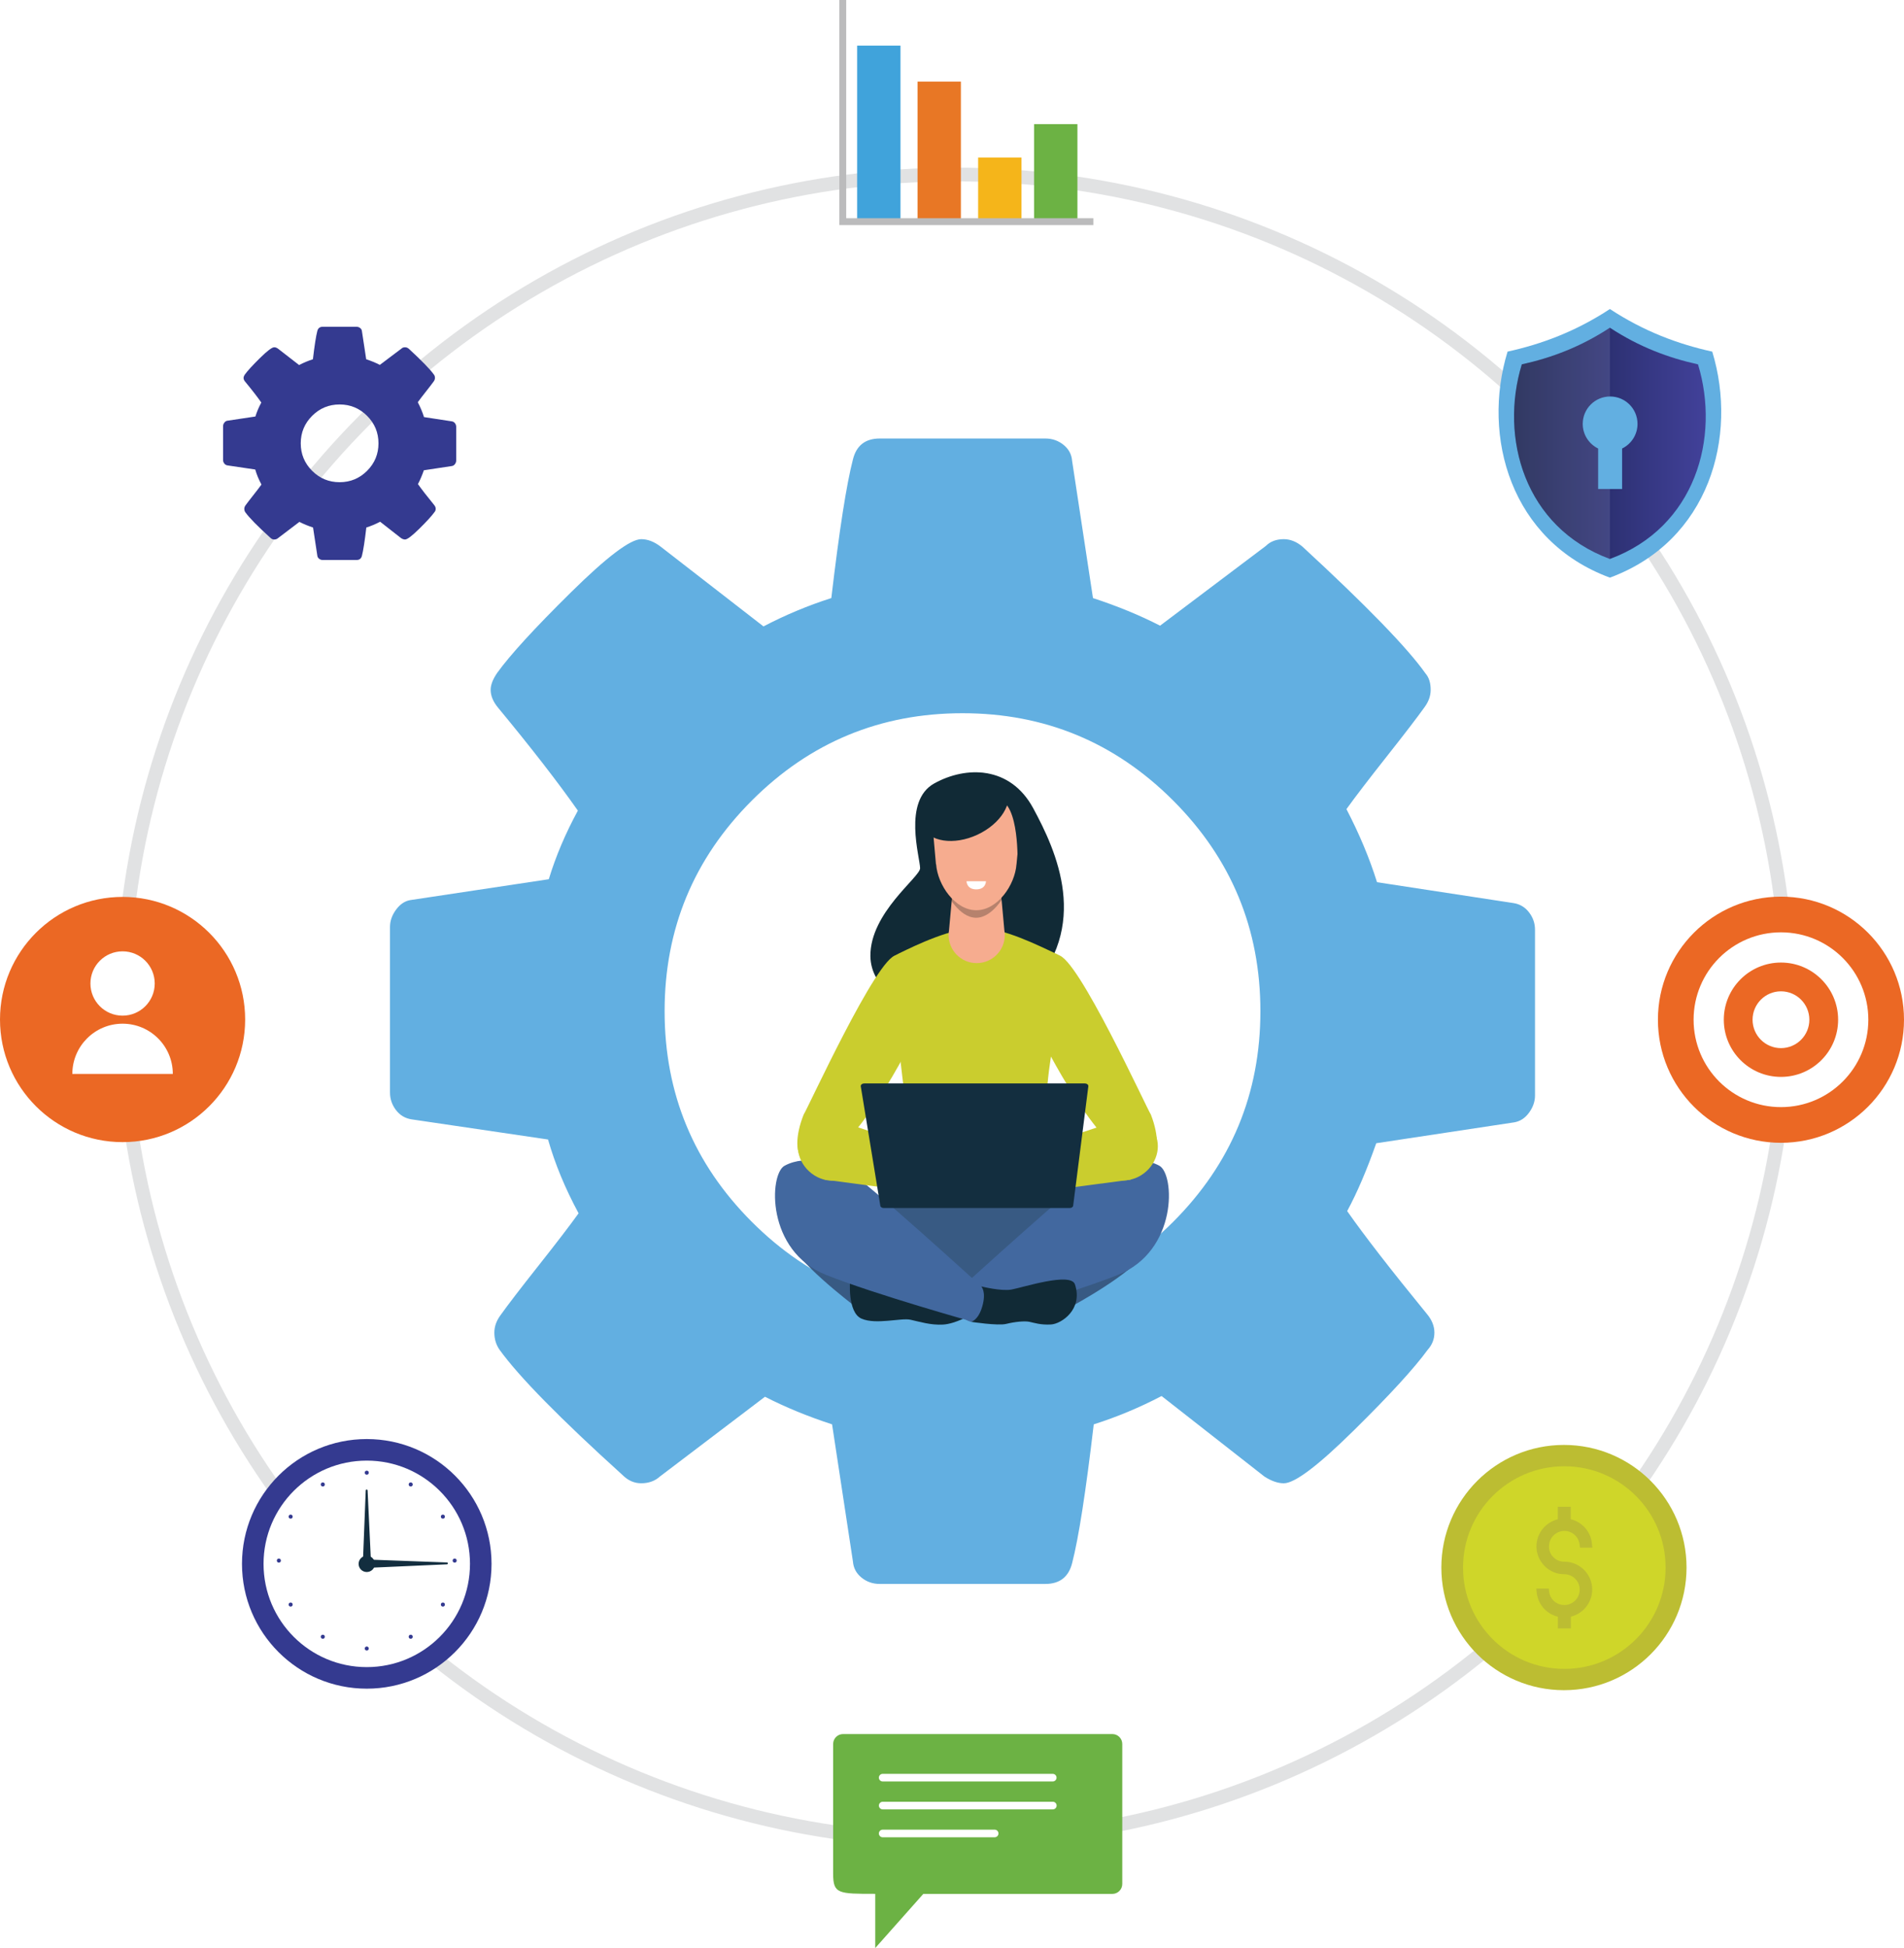 <?xml version="1.0" standalone="no"?>
<!DOCTYPE svg PUBLIC "-//W3C//DTD SVG 1.1//EN" "http://www.w3.org/Graphics/SVG/1.1/DTD/svg11.dtd">
<svg xmlns="http://www.w3.org/2000/svg" xmlns:xlink="http://www.w3.org/1999/xlink" version="1.1" id="Layer_1" x="0px" y="0px" viewBox="0 0 1108.61 1133.9" style="enable-background:new 0 0 1108.61 1133.9;" xml:space="preserve" width="1108.61" height="1133.9">
<style type="text/css">
	.st0{fill:#F4B898;}
	.st1{fill:none;stroke:#E58425;stroke-width:4;stroke-miterlimit:10;}
	.st2{opacity:0.3;fill:#B2B7C2;}
	.st3{fill:#FFFFFF;}
	.st4{fill:none;stroke:#FFFFFF;stroke-width:4;stroke-linecap:round;stroke-linejoin:round;stroke-miterlimit:10;}
	.st5{fill:none;stroke:#B2B7C2;stroke-width:3;stroke-linecap:round;stroke-linejoin:round;stroke-miterlimit:10;}
	.st6{fill:#132E3F;}
	.st7{fill:#F2B696;}
	.st8{fill:#343A90;}
	.st9{fill:#293882;}
	.st10{fill:#61A845;}
	.st11{opacity:0.2;fill:#222222;}
	.st12{clip-path:url(#SVGID_00000066500928681870514210000011173788137264478641_);}
	.st13{opacity:0.35;clip-path:url(#SVGID_00000054266434650860408360000016854653256094370694_);}
	.st14{clip-path:url(#SVGID_00000056406609205532933800000006471598542252988040_);fill:#FFFFFF;}
	
		.st15{clip-path:url(#SVGID_00000173844881811043365250000010451032844408124087_);fill:url(#SVGID_00000044150652787401551570000000272929921754876558_);}
	.st16{clip-path:url(#SVGID_00000066500928681870514210000011173788137264478641_);fill:#CFD629;}
	.st17{clip-path:url(#SVGID_00000066500928681870514210000011173788137264478641_);fill:#40A3DB;}
	.st18{fill:#56A8DD;}
	.st19{fill:#7ABA43;}
	.st20{opacity:0.35;}
	.st21{clip-path:url(#SVGID_00000110434023232872878660000001105254420369778337_);fill:#FFFFFF;}
	.st22{fill:none;stroke:#132E3F;stroke-width:11.11;stroke-miterlimit:10;}
	.st23{fill:none;stroke:#343A90;stroke-width:4.913;stroke-linecap:round;stroke-linejoin:round;stroke-miterlimit:10;}
	.st24{fill:#E58425;}
	.st25{fill:none;stroke:#62AFE1;stroke-width:4;stroke-miterlimit:10;}
	.st26{fill:#F8FCFF;}
	.st27{fill:#62AFE1;}
	.st28{opacity:0.1;fill:#FFFFFF;}
	.st29{fill:none;stroke:#343A90;stroke-width:17.556;stroke-miterlimit:10;}
	.st30{fill:url(#SVGID_00000007387984938699228330000008275755897272198537_);}
	.st31{clip-path:url(#SVGID_00000109738343381516621500000015132644842985511868_);}
	.st32{opacity:0.35;clip-path:url(#SVGID_00000150090550136238092200000000652356065685530038_);}
	.st33{clip-path:url(#SVGID_00000152943860673954876740000000595202865950670240_);fill:#FFFFFF;}
	
		.st34{clip-path:url(#SVGID_00000163046608939400427610000017971484904184285858_);fill:url(#SVGID_00000090254784672891863640000004605603396241183408_);}
	.st35{clip-path:url(#SVGID_00000109738343381516621500000015132644842985511868_);fill:#CFD629;}
	.st36{clip-path:url(#SVGID_00000109738343381516621500000015132644842985511868_);fill:#40A3DB;}
	.st37{fill:#CFD629;}
	.st38{clip-path:url(#SVGID_00000124141401966841174840000016023061495375128998_);fill:#FFFFFF;}
	.st39{fill:none;stroke:#FFFFFF;stroke-width:3;stroke-miterlimit:10;}
	.st40{fill:none;stroke:#343A90;stroke-width:4.344;stroke-linecap:round;stroke-linejoin:round;stroke-miterlimit:10;}
	.st41{fill:#589742;}
	.st42{opacity:0.05;}
	.st43{clip-path:url(#SVGID_00000045617643073420299350000010302630811807642791_);fill:#222222;}
	.st44{fill:#42689F;}
	.st45{opacity:0.3;clip-path:url(#SVGID_00000132082721237587993120000015260982057699207049_);fill:#222222;}
	.st46{fill:#4585C5;}
	.st47{fill:#E5E5E5;}
	.st48{opacity:0.8;}
	.st49{clip-path:url(#SVGID_00000000193226609327185580000005772843025127900331_);}
	.st50{opacity:0.57;clip-path:url(#SVGID_00000127741535745682405710000000823338577723953324_);}
	.st51{clip-path:url(#SVGID_00000147199806737640834430000014366704874622364070_);}
	.st52{fill:#989798;}
	.st53{clip-path:url(#SVGID_00000127741535745682405710000000823338577723953324_);}
	.st54{fill:#FBFCFC;}
	.st55{fill:#C8C82D;}
	.st56{opacity:0.3;clip-path:url(#SVGID_00000133508184181352783500000001968879680991142549_);fill:#222222;}
	.st57{filter:url(#Adobe_OpacityMaskFilter);}
	.st58{clip-path:url(#SVGID_00000155126451368325906370000016234646292683561125_);fill:#FFFFFF;}
	
		.st59{clip-path:url(#SVGID_00000155126451368325906370000016234646292683561125_);mask:url(#SVGID_00000056413259827580763270000003736183867957005499_);}
	.st60{fill:#EAEAEA;}
	.st61{fill:#E87725;}
	.st62{fill:#6CB244;}
	.st63{fill:#FAC819;}
	.st64{fill:#161616;}
	.st65{fill:#5170AA;}
	.st66{fill:none;stroke:#5170AA;stroke-width:1.053;stroke-miterlimit:10;}
	.st67{fill:#5FAE4F;}
	.st68{fill:#F3F3F3;}
	.st69{fill:none;}
	.st70{fill:url(#SVGID_00000076592025464646530600000010169190436742840742_);}
	.st71{fill:url(#SVGID_00000029023215164635763680000012985512635043835291_);}
	.st72{fill:url(#SVGID_00000085935028084671817230000000975404986516210051_);}
	.st73{fill:#203163;}
	.st74{fill:#C2C1C1;}
	.st75{opacity:0.06;fill:#56A8DD;}
	.st76{fill:#222222;}
	.st77{fill:#355985;}
	.st78{fill:#8E6760;}
	.st79{opacity:0.3;clip-path:url(#SVGID_00000096028961248803605280000007375693250224969104_);fill:#222222;}
	.st80{opacity:0.05;fill:#222222;}
	.st81{opacity:0.1;fill:#222222;}
	.st82{fill:none;stroke:#E1E2E3;stroke-width:2.756;stroke-miterlimit:10;}
	.st83{opacity:0.84;}
	.st84{opacity:0.35;fill:none;stroke:#E1E2E3;stroke-width:2.756;stroke-miterlimit:10;}
	.st85{fill:none;stroke:#FFFFFF;stroke-width:2.756;stroke-miterlimit:10;}
	.st86{fill:#FFFFFF;stroke:#E1E2E3;stroke-miterlimit:10;}
	.st87{fill:none;stroke:#6CB244;stroke-width:2.68;stroke-miterlimit:10;}
	.st88{fill:#40A3DB;}
	.st89{clip-path:url(#SVGID_00000080202518180968045730000017789520153743406723_);}
	.st90{opacity:0.35;clip-path:url(#SVGID_00000081639179633839891500000002151653530084869508_);}
	.st91{clip-path:url(#SVGID_00000173122816356646670800000008337237088529540998_);fill:#FFFFFF;}
	
		.st92{clip-path:url(#SVGID_00000096758368978079642500000015963452470616752533_);fill:url(#SVGID_00000102541785918526505570000015403890693170347664_);}
	.st93{clip-path:url(#SVGID_00000080202518180968045730000017789520153743406723_);fill:#61A845;}
	.st94{clip-path:url(#SVGID_00000080202518180968045730000017789520153743406723_);fill:#40A3DB;}
	.st95{clip-path:url(#SVGID_00000121979243329811735120000006943971195986993827_);}
	.st96{clip-path:url(#SVGID_00000003070341573922760530000003526752054978359682_);}
	.st97{opacity:0.03;clip-path:url(#SVGID_00000058561197895220644670000001093820080856260517_);fill:#C4C4C4;}
	
		.st98{clip-path:url(#SVGID_00000063631401622038746760000016237240552435330708_);fill:url(#SVGID_00000176010554296267609880000012392441134569084575_);}
	.st99{clip-path:url(#SVGID_00000121979243329811735120000006943971195986993827_);fill:#CFD629;}
	.st100{clip-path:url(#SVGID_00000121979243329811735120000006943971195986993827_);fill:#40A3DB;}
	
		.st101{clip-path:url(#SVGID_00000032606551981405367690000000502756153114863774_);fill:url(#SVGID_00000100355562739632465910000005386943499185483686_);}
	.st102{fill:#213A4E;}
	.st103{fill:#4F55A5;}
	.st104{fill:url(#SVGID_00000134224005911586935310000017139191299460074402_);}
	.st105{fill:none;stroke:#62AFE1;stroke-width:1.343;stroke-miterlimit:10;}
	.st106{fill:none;stroke:#62AFE1;stroke-width:1.191;stroke-miterlimit:10;}
	.st107{fill:url(#SVGID_00000085937289299514968780000002170079814097111723_);}
	.st108{opacity:0.15;fill:#C3C7E5;}
	.st109{fill:url(#SVGID_00000183927931662715885490000017370382614932868742_);}
	.st110{opacity:0.3;clip-path:url(#SVGID_00000074438863190508571030000000424590309670952345_);fill:#222222;}
	.st111{opacity:0.1;fill:#010101;}
	.st112{fill:#98CA3C;}
	
		.st113{fill:none;stroke:url(#SVGID_00000109708562491905423680000013241713057618561466_);stroke-width:5;stroke-linecap:round;stroke-linejoin:round;stroke-miterlimit:10;}
	
		.st114{fill:none;stroke:url(#SVGID_00000062901002796937222030000013763321694898518437_);stroke-width:5;stroke-linecap:round;stroke-linejoin:round;stroke-miterlimit:10;}
	.st115{opacity:0.3;fill:#222222;}
	.st116{fill:#EB6824;}
	.st117{fill:#E2A68B;}
	.st118{fill:#E2E2E2;}
	.st119{fill:none;stroke:#EB6824;stroke-width:3;stroke-linecap:round;stroke-linejoin:round;stroke-miterlimit:10;}
	.st120{clip-path:url(#SVGID_00000116916148144499737440000008276788838278477984_);fill:#343A90;}
	.st121{fill:#D0DC27;}
	.st122{fill:none;stroke:url(#SVGID_00000140699251705911956720000004046945476417072269_);stroke-width:4;stroke-miterlimit:10;}
	.st123{fill:none;stroke:url(#SVGID_00000117662357117863703850000013116929248375804598_);stroke-width:4;stroke-miterlimit:10;}
	
		.st124{fill:none;stroke:url(#SVGID_00000009552843496884840930000008456222132723768228_);stroke-width:16.006;stroke-linecap:round;stroke-linejoin:round;stroke-miterlimit:10;}
	
		.st125{fill:none;stroke:url(#SVGID_00000001650108788275209980000004319955823245942959_);stroke-width:16.006;stroke-linecap:round;stroke-linejoin:round;stroke-miterlimit:10;}
	.st126{fill:#293881;}
	.st127{fill:#CCD32A;}
	.st128{opacity:0.3;clip-path:url(#SVGID_00000038378399620497587920000001831405302083203747_);fill:#222222;}
	.st129{fill:none;stroke:#293882;stroke-width:12;stroke-miterlimit:10;}
	.st130{fill:#2D418E;}
	
		.st131{clip-path:url(#SVGID_00000073704377184229967510000012046857303068924580_);fill:url(#SVGID_00000000903116414266037390000002837104855885790637_);}
	.st132{fill:#E1E2E3;}
	.st133{fill:none;stroke:#343A90;stroke-width:3.2;stroke-linecap:round;stroke-linejoin:round;stroke-miterlimit:10;}
	.st134{opacity:0.3;clip-path:url(#SVGID_00000067222192268685038980000000057137400125847209_);fill:#222222;}
	.st135{fill:#499887;}
	.st136{fill:#65C4AD;}
	.st137{fill:#F5D383;}
	.st138{fill:#E4AB31;}
	.st139{fill:#E9BA55;}
	.st140{fill:#375C88;}
	.st141{fill:#42689E;}
	.st142{fill:none;stroke:#132E3F;stroke-width:5.542;stroke-miterlimit:10;}
	.st143{fill:#BC8B71;}
	.st144{opacity:0.36;}
	.st145{opacity:0.3;clip-path:url(#SVGID_00000157993361443378307220000001611170167802946203_);fill:#222222;}
	.st146{fill:#559241;}
	.st147{clip-path:url(#SVGID_00000067924725072782169360000006099696176669850503_);}
	.st148{opacity:0.35;clip-path:url(#SVGID_00000142890096592631560960000008057506699795521452_);}
	.st149{clip-path:url(#SVGID_00000178891456245489926980000007247759632912405382_);fill:#FFFFFF;}
	
		.st150{clip-path:url(#SVGID_00000154420696481960169470000015550065766958167962_);fill:url(#SVGID_00000181789803691563162220000011173837853991292843_);}
	.st151{clip-path:url(#SVGID_00000067924725072782169360000006099696176669850503_);fill:#E1E2E3;}
	.st152{clip-path:url(#SVGID_00000067924725072782169360000006099696176669850503_);fill:#40A3DB;}
	.st153{clip-path:url(#SVGID_00000111180000863500566190000017867365176950512781_);fill:#CFD629;}
	.st154{clip-path:url(#SVGID_00000111180000863500566190000017867365176950512781_);fill:#40A3DB;}
	.st155{fill:none;stroke:#62AFE1;stroke-width:8;stroke-miterlimit:10;}
	.st156{opacity:0.3;clip-path:url(#SVGID_00000042012466143847318970000005887786952039165081_);fill:#222222;}
	.st157{fill:#F6AC8F;}
	.st158{fill:#112A36;}
	.st159{fill:#283474;}
	.st160{fill:#84B841;}
	.st161{fill:none;stroke:#E1E2E3;stroke-width:9.76;stroke-linecap:round;stroke-linejoin:round;stroke-miterlimit:10;}
	.st162{fill:#F1F2F5;}
	.st163{fill:#FBAB18;}
	.st164{fill:#1F9DD9;}
	.st165{fill:#BCC0CC;}
	.st166{fill:#F3AA8D;}
	.st167{opacity:0.2;fill:#1F2020;}
	.st168{fill:#559D44;}
	.st169{fill:#4C8C40;}
	.st170{fill:none;stroke:#E5E6EE;stroke-width:23.88;stroke-miterlimit:10;}
	.st171{fill:none;stroke:#559D44;stroke-width:23.88;stroke-miterlimit:10;}
	.st172{fill:none;stroke:#D9DCE6;stroke-width:9.519;stroke-linecap:round;stroke-linejoin:round;stroke-miterlimit:10;}
	.st173{fill:#C4BF2F;}
	.st174{fill:#CACD2E;}
	.st175{clip-path:url(#SVGID_00000084520986659141431480000000015019516497810877_);}
	.st176{opacity:0.57;clip-path:url(#SVGID_00000123426705741634871170000003107904239421773715_);}
	.st177{clip-path:url(#SVGID_00000068645561011644096020000017663999825708113846_);}
	.st178{clip-path:url(#SVGID_00000123426705741634871170000003107904239421773715_);}
	.st179{fill:#C2C4C5;}
	.st180{fill:none;stroke:#E58425;stroke-width:14.243;stroke-linecap:round;stroke-linejoin:round;stroke-miterlimit:10;}
	.st181{clip-path:url(#SVGID_00000024704404228297419270000002384264782782130853_);}
	.st182{opacity:0.33;clip-path:url(#SVGID_00000000934337195879762900000009157332024247764105_);}
	.st183{clip-path:url(#SVGID_00000171688783541104333130000001884211146192522397_);fill:#343A90;}
	
		.st184{clip-path:url(#SVGID_00000022547396790439301990000010506217451191201970_);fill:url(#SVGID_00000065064353837891841210000001808398970298513283_);}
	.st185{clip-path:url(#SVGID_00000024704404228297419270000002384264782782130853_);fill:#E5E5E5;}
	.st186{clip-path:url(#SVGID_00000024704404228297419270000002384264782782130853_);fill:#40A3DB;}
	
		.st187{clip-path:url(#SVGID_00000136409716224728254060000006963235167096660913_);fill:url(#SVGID_00000138559650359546113490000017848773916586489519_);}
	.st188{fill:none;stroke:#62AFE1;stroke-width:4.824;stroke-miterlimit:10;}
	.st189{fill:#E5E6EE;}
	.st190{fill:none;stroke:#283474;stroke-width:10.317;stroke-miterlimit:10;}
	.st191{fill:none;stroke:#559D44;stroke-width:10.317;stroke-miterlimit:10;}
	.st192{fill:none;stroke:#FFFFFF;stroke-width:4.112;stroke-linecap:round;stroke-linejoin:round;stroke-miterlimit:10;}
	.st193{clip-path:url(#SVGID_00000137125180472803784190000018295773238166938270_);fill:#D3D3D6;}
	.st194{fill:#FFFFFF;stroke:#D3D3D6;stroke-width:4;stroke-miterlimit:10;}
	.st195{fill:none;stroke:#F2B696;stroke-width:8.678;stroke-linecap:round;stroke-miterlimit:10;}
	.st196{fill:#27306B;}
	.st197{fill:#182D3C;}
	
		.st198{clip-path:url(#SVGID_00000026138918433662550850000007839754962331642763_);fill:url(#SVGID_00000160908871053990616660000005160778704836240544_);}
	.st199{fill:none;stroke:#E5E6EE;stroke-width:5;stroke-miterlimit:10;}
	.st200{fill:none;stroke:#E5E6EE;stroke-width:3;stroke-miterlimit:10;}
	.st201{opacity:0.35;fill:none;stroke:#E5E6EE;stroke-width:4;stroke-miterlimit:10;}
	.st202{fill:none;stroke:#E5E6EE;stroke-width:4;stroke-miterlimit:10;}
	.st203{fill:#D2DE26;}
	.st204{fill:none;stroke:#E5E6EE;stroke-width:1.052;stroke-miterlimit:10;}
	.st205{fill:#FFFFFF;stroke:#E5E6EE;stroke-miterlimit:10;}
	.st206{fill:#CFCFCE;}
	.st207{opacity:0.18;fill:#CFCFCE;}
	.st208{opacity:0.63;fill:#CFCFCE;}
	.st209{opacity:0.3;clip-path:url(#SVGID_00000018923303111318867220000011079558917297740966_);fill:#222222;}
	.st210{fill:none;stroke:#E1E2E3;stroke-width:5;stroke-linecap:round;stroke-linejoin:round;stroke-miterlimit:10;}
	.st211{opacity:0.3;clip-path:url(#SVGID_00000065767416361964412260000011423802766241746589_);fill:#222222;}
	.st212{fill:#385A83;}
	.st213{fill:none;stroke:#FFFFFF;stroke-width:6.069;stroke-linecap:round;stroke-linejoin:round;stroke-miterlimit:10;}
	.st214{opacity:0.35;fill:none;stroke:#E1E2E3;stroke-width:4;stroke-miterlimit:10;}
	.st215{fill:none;stroke:#E1E2E3;stroke-width:4;stroke-miterlimit:10;}
	.st216{fill:none;stroke:#FFFFFF;stroke-width:4;stroke-miterlimit:10;}
	.st217{fill:#FFFFFF;stroke:#E1E2E3;stroke-width:2;stroke-miterlimit:10;}
	.st218{clip-path:url(#SVGID_00000008136009150091695490000009549276922725860755_);}
	.st219{opacity:0.21;clip-path:url(#SVGID_00000004518355145998436260000015870557230754058685_);}
	.st220{clip-path:url(#SVGID_00000025411231179470249160000012796671888772127677_);fill:#343A90;}
	
		.st221{clip-path:url(#SVGID_00000047026046508622743900000006619033766100362909_);fill:url(#SVGID_00000047032968496251661350000005964221772841304498_);}
	.st222{clip-path:url(#SVGID_00000008136009150091695490000009549276922725860755_);fill:#E1E2E3;}
	.st223{clip-path:url(#SVGID_00000008136009150091695490000009549276922725860755_);fill:#40A3DB;}
	.st224{fill:none;stroke:#6CB244;stroke-width:5;stroke-miterlimit:10;}
	.st225{fill:none;stroke:#E1E2E3;stroke-width:8;stroke-miterlimit:10;}
	.st226{fill:#BCBD32;}
	.st227{fill:url(#SVGID_00000182506007109120031600000018429890516089934271_);}
	.st228{fill:none;stroke:#FFFFFF;stroke-width:4.431;stroke-linecap:round;stroke-linejoin:round;stroke-miterlimit:10;}
	.st229{fill:#F5B51A;}
	.st230{fill:none;stroke:#BBBBBC;stroke-width:4;stroke-miterlimit:10;}
	.st231{opacity:0.3;fill:#1F2020;}
	.st232{fill:none;stroke:#293882;stroke-width:8.047;stroke-miterlimit:10;}
	.st233{opacity:0.3;clip-path:url(#SVGID_00000022528454397037022540000011651635526718479532_);fill:#222222;}
	.st234{fill:#B3B3B3;}
	.st235{fill:#C85927;}
	.st236{opacity:0.3;clip-path:url(#SVGID_00000066512291362999619990000014104179061223384716_);fill:#222222;}
	.st237{fill:#6AB545;}
	.st238{fill:#E3A489;}
	.st239{fill:#222F63;}
	.st240{fill:#C5C62F;}
	.st241{fill:#835F59;}
</style>
<g>
	<path class="st27" d="M890.31,531.09c-2.32-3.04-5.36-4.85-9.11-5.43l-79.43-12.15c-4.34-13.89-10.28-28.06-17.8-42.54   c5.21-7.24,13.02-17.43,23.43-30.6c10.42-13.17,17.79-22.78,22.14-28.87c2.32-3.19,3.47-6.51,3.47-9.99c0-4.05-1.01-7.23-3.04-9.55   c-10.42-14.76-34.29-39.35-71.62-73.79c-3.46-2.89-7.08-4.33-10.84-4.33c-4.34,0-7.82,1.3-10.42,3.9l-61.63,46.45   c-11.87-6.08-24.89-11.43-39.07-16.06l-12.15-79.86c-0.29-3.76-1.95-6.87-4.99-9.34c-3.04-2.46-6.58-3.69-10.64-3.69h-96.36   c-8.39,0-13.6,4.05-15.62,12.15c-3.76,14.46-7.96,41.38-12.59,80.73c-13.6,4.35-26.77,9.84-39.5,16.5l-59.9-46.45   c-3.76-2.89-7.52-4.33-11.28-4.33c-6.36,0-20.04,10.34-41.02,31.04c-20.98,20.69-35.23,36.25-42.76,46.66   c-2.61,3.76-3.9,7.09-3.9,9.99c0,3.47,1.44,6.95,4.33,10.42c19.39,23.44,34.87,43.4,46.45,59.9   c-7.24,13.31-12.88,26.62-16.93,39.93l-80.74,12.16c-3.18,0.58-5.93,2.46-8.25,5.64c-2.32,3.18-3.47,6.51-3.47,9.98v96.37   c0,3.77,1.16,7.16,3.47,10.2c2.32,3.04,5.36,4.86,9.11,5.43l79.44,11.72c4.05,14.18,9.98,28.5,17.79,42.96   c-5.21,7.24-13.02,17.43-23.44,30.6c-10.42,13.17-17.8,22.78-22.14,28.87c-2.32,3.19-3.47,6.51-3.47,9.99   c0,3.76,1.01,7.08,3.04,9.98c11.28,15.63,35.16,39.94,71.62,72.93c3.19,3.19,6.8,4.77,10.85,4.77c4.34,0,7.96-1.3,10.85-3.9   l61.21-46.46c11.87,6.08,24.89,11.43,39.07,16.07l12.15,79.86c0.3,3.76,1.95,6.87,4.99,9.34s6.58,3.69,10.63,3.69h96.37   c8.4,0,13.61-4.05,15.64-12.15c3.76-14.47,7.95-41.38,12.58-80.73c13.6-4.34,26.77-9.84,39.5-16.5l59.9,46.89   c4.05,2.6,7.82,3.9,11.28,3.9c6.36,0,19.97-10.27,40.79-30.82c20.85-20.54,35.17-36.17,42.97-46.89c2.61-2.89,3.91-6.22,3.91-9.98   c0-3.76-1.44-7.39-4.34-10.85c-20.83-25.47-36.32-45.43-46.45-59.9c5.79-10.71,11.43-23.88,16.93-39.5l80.3-12.15   c3.47-0.58,6.37-2.47,8.68-5.65s3.46-6.52,3.46-9.99v-96.35C893.79,537.53,892.64,534.13,890.31,531.09L890.31,531.09z    M683.06,711.23c-33.87,33.88-74.75,50.82-122.64,50.82c-47.88,0-88.76-16.94-122.64-50.82c-33.87-33.87-50.81-74.74-50.81-122.63   c0-47.88,16.93-88.76,50.81-122.64c33.88-33.87,74.75-50.81,122.64-50.81c47.88,0,88.76,16.94,122.64,50.81   c33.87,33.88,50.81,74.75,50.81,122.64C733.87,636.48,716.93,677.36,683.06,711.23z"/>
	<path class="st3" d="M578.91,497.48h11.05c0,0,0,4.61-5.53,4.61C578.91,502.09,578.91,497.48,578.91,497.48z"/>
	<circle class="st225" cx="556.11" cy="586.57" r="485"/>
	<circle class="st226" cx="910.61" cy="912.44" r="71.38"/>
	<path class="st37" d="M910.83,853.48c-32.58,0-58.97,26.4-58.97,58.97s26.4,58.97,58.97,58.97s58.97-26.4,58.97-58.97   S943.41,853.48,910.83,853.48z M904.49,906.44c1.6,1.6,3.77,2.55,6.06,2.59h0.31c8.89,0,16.21,7.24,16.21,16.21   c0,7.55-5.26,14.04-12.43,15.78v6.82h-7.55v-6.79c-2.9-0.68-5.52-2.15-7.67-4.27c-2.64-2.67-4.34-6.25-4.69-9.95l-0.19-2.15h7.24   l0.19,1.72c0.24,2.05,1.11,3.84,2.55,5.26c1.67,1.67,3.96,2.59,6.3,2.59c4.95,0,8.96-4.01,8.96-8.96c0-4.84-3.84-8.8-8.66-8.96   h-0.31c-4.34,0-8.42-1.67-11.44-4.76c-3.02-3.02-4.77-7.12-4.77-11.44c0-7.55,5.26-14.04,12.43-15.78v-7.27h7.55v7.24   c6.75,1.6,11.82,7.43,12.36,14.46l0.19,2.1h-7.17l-0.19-1.72c-0.5-4.58-4.34-8.04-8.89-8.04c-4.95,0-8.96,4.01-8.96,8.96   C901.84,902.5,902.76,904.72,904.49,906.44L904.49,906.44z"/>
	<path class="st8" d="M264.91,246.35c-0.47-0.62-1.09-0.99-1.86-1.1l-16.17-2.47c-0.88-2.83-2.09-5.71-3.62-8.66   c1.06-1.47,2.65-3.55,4.77-6.23c2.12-2.68,3.62-4.64,4.51-5.88c0.47-0.65,0.71-1.33,0.71-2.03c0-0.82-0.21-1.47-0.62-1.94   c-2.12-3.01-6.98-8.01-14.58-15.02c-0.7-0.59-1.44-0.88-2.21-0.88c-0.88,0-1.59,0.26-2.12,0.79l-12.55,9.46   c-2.42-1.24-5.07-2.33-7.95-3.27l-2.47-16.26c-0.06-0.77-0.4-1.4-1.02-1.9c-0.62-0.5-1.34-0.75-2.17-0.75h-19.62   c-1.71,0-2.77,0.82-3.18,2.47c-0.77,2.94-1.62,8.42-2.56,16.44c-2.77,0.89-5.45,2-8.04,3.36l-12.2-9.46   c-0.77-0.59-1.53-0.88-2.3-0.88c-1.3,0-4.08,2.1-8.35,6.32c-4.27,4.21-7.17,7.38-8.7,9.5c-0.53,0.77-0.79,1.44-0.79,2.03   c0,0.71,0.29,1.41,0.88,2.12c3.95,4.77,7.1,8.84,9.46,12.2c-1.47,2.71-2.62,5.42-3.45,8.13l-16.44,2.47   c-0.65,0.12-1.21,0.5-1.68,1.15c-0.47,0.65-0.71,1.33-0.71,2.03v19.62c0,0.77,0.24,1.46,0.71,2.08c0.47,0.62,1.09,0.99,1.86,1.11   l16.17,2.39c0.82,2.89,2.03,5.8,3.62,8.75c-1.06,1.47-2.65,3.55-4.77,6.23c-2.12,2.68-3.62,4.64-4.51,5.88   c-0.47,0.65-0.71,1.33-0.71,2.03c0,0.77,0.21,1.44,0.62,2.03c2.3,3.18,7.16,8.13,14.58,14.85c0.65,0.65,1.38,0.97,2.21,0.97   c0.88,0,1.62-0.26,2.21-0.79l12.46-9.46c2.42,1.24,5.07,2.33,7.95,3.27l2.47,16.26c0.06,0.77,0.4,1.4,1.02,1.9   c0.62,0.5,1.34,0.75,2.17,0.75h19.62c1.71,0,2.77-0.82,3.18-2.47c0.76-2.95,1.62-8.42,2.56-16.44c2.77-0.88,5.45-2,8.04-3.36   l12.2,9.55c0.82,0.53,1.59,0.79,2.3,0.79c1.3,0,4.06-2.09,8.3-6.27c4.24-4.18,7.16-7.36,8.75-9.55c0.53-0.59,0.8-1.27,0.8-2.03   s-0.29-1.5-0.88-2.21c-4.24-5.19-7.39-9.25-9.46-12.2c1.18-2.18,2.33-4.86,3.45-8.04l16.35-2.47c0.71-0.12,1.3-0.5,1.77-1.15   s0.7-1.33,0.7-2.03v-19.62C265.62,247.66,265.38,246.97,264.91,246.35L264.91,246.35z M213.74,274.05c-4.42,4.42-9.75,6.63-16,6.63   c-6.25,0-11.58-2.21-16-6.63c-4.42-4.42-6.63-9.75-6.63-15.99c0-6.25,2.21-11.58,6.63-16c4.42-4.42,9.75-6.63,16-6.63   c6.25,0,11.58,2.21,16,6.63c4.42,4.42,6.63,9.75,6.63,16C220.37,264.3,218.16,269.64,213.74,274.05z"/>
	<path class="st27" d="M937.37,179.88c-19.86,13.04-39.72,20.42-59.59,24.79c-15.1,49.45,1.71,110.18,59.59,131.56   c57.87-21.38,74.68-82.11,59.59-131.56C977.1,200.3,957.24,192.92,937.37,179.88z"/>
	
		<linearGradient id="SVGID_00000082338771104911623360000011401593317454711698_" gradientUnits="userSpaceOnUse" x1="881.558" y1="258.055" x2="993.187" y2="258.055">
		<stop offset="0" style="stop-color:#18214C"/>
		<stop offset="1" style="stop-color:#42419A"/>
	</linearGradient>
	<path style="fill:url(#SVGID_00000082338771104911623360000011401593317454711698_);" d="M937.37,190.75   c-17.1,11.23-34.2,17.58-51.3,21.34c-13,42.58,1.48,94.86,51.3,113.27c49.83-18.41,64.3-70.69,51.3-113.27   C971.57,208.33,954.47,201.98,937.37,190.75z"/>
	<path class="st108" d="M937.37,190.75c-17.1,11.23-34.2,17.58-51.3,21.34c-13,42.58,1.48,94.86,51.3,113.27"/>
	<path class="st27" d="M953.45,246.74c0-8.81-7.14-15.95-15.95-15.95s-15.95,7.14-15.95,15.95c0,6.3,3.67,11.74,8.97,14.33v23.56   h13.96v-23.56C949.78,258.48,953.45,253.04,953.45,246.74z"/>
	<g>
		<path class="st62" d="M647.68,1009.36h-156.8c-3.19,0-5.78,2.59-5.78,5.78v75.45c0,11.81,2.95,11.77,24.52,11.77v31.54l27.98-31.5    h110.07c3.19,0,5.78-2.59,5.78-5.78v-81.49C653.45,1011.95,650.87,1009.36,647.68,1009.36z"/>
		<line class="st228" x1="612.96" y1="1034.73" x2="513.94" y2="1034.73"/>
		<line class="st228" x1="613.01" y1="1050.98" x2="513.95" y2="1050.98"/>
		<line class="st228" x1="579.14" y1="1067.22" x2="513.94" y2="1067.22"/>
	</g>
	<g>
		<circle class="st116" cx="1036.97" cy="593.56" r="71.64"/>
		<circle class="st3" cx="1036.97" cy="593.56" r="50.87"/>
		<circle class="st116" cx="1036.97" cy="593.56" r="33.28"/>
		<circle class="st3" cx="1036.97" cy="593.56" r="16.53"/>
	</g>
	<g>
		<circle class="st8" cx="213.55" cy="910.29" r="72.65"/>
		<circle class="st3" cx="213.55" cy="910.29" r="60.1"/>
		<circle class="st6" cx="213.55" cy="910.29" r="4.75"/>
		<g>
			<g id="_x3C_Radial_Repeat_x3E__00000170260947794656169030000017311267919036945564_">
				<path class="st8" d="M212.37,959.57c0-0.65,0.53-1.18,1.18-1.18s1.18,0.53,1.18,1.18s-0.53,1.18-1.18,1.18      S212.37,960.22,212.37,959.57z"/>
			</g>
			<g id="_x3C_Radial_Repeat_x3E__00000058588075759341610000000013532396263246721685_">
				<circle class="st8" cx="187.96" cy="952.71" r="1.18"/>
			</g>
			<g id="_x3C_Radial_Repeat_x3E__00000159450119281183515120000010199822415889105592_">
				<circle class="st8" cx="169.23" cy="933.98" r="1.18"/>
			</g>
			<g id="_x3C_Radial_Repeat_x3E__00000060741227745528590280000001086875961791332756_">
				<circle class="st8" cx="162.37" cy="908.39" r="1.18"/>
			</g>
			<g id="_x3C_Radial_Repeat_x3E__00000165933235584303679480000004367836172074647185_">
				<circle class="st8" cx="169.23" cy="882.8" r="1.18"/>
			</g>
			<g id="_x3C_Radial_Repeat_x3E__00000085237519990254784450000002730815931172761761_">
				<circle class="st8" cx="187.96" cy="864.07" r="1.18"/>
			</g>
			<g id="_x3C_Radial_Repeat_x3E__00000127764716710789262140000004263633131953706666_">
				<circle class="st8" cx="213.55" cy="857.22" r="1.18"/>
			</g>
			<g id="_x3C_Radial_Repeat_x3E__00000022559703552073118960000012530903906431643307_">
				<circle class="st8" cx="239.14" cy="864.07" r="1.18"/>
			</g>
			<g id="_x3C_Radial_Repeat_x3E__00000132766260498079269700000016596045310180782764_">
				<circle class="st8" cx="257.87" cy="882.8" r="1.18"/>
			</g>
			<g id="_x3C_Radial_Repeat_x3E__00000085973107785664640790000010839638102830805418_">
				<circle class="st8" cx="264.73" cy="908.39" r="1.18"/>
			</g>
			<g id="_x3C_Radial_Repeat_x3E__00000129163872200782020750000002860656726065346471_">
				<circle class="st8" cx="257.87" cy="933.98" r="1.18"/>
			</g>
			<g id="_x3C_Radial_Repeat_x3E__00000149383427637679313400000005557231189515046839_">
				<circle class="st8" cx="239.14" cy="952.71" r="1.18"/>
			</g>
		</g>
		<path class="st6" d="M213.66,912.77L213.66,912.77c-1.33,0-2.41-0.95-2.41-2.12l1.7-43.15c0.01-0.25,0.25-0.46,0.54-0.46l0,0    c0.29,0,0.52,0.2,0.54,0.45l2.04,43.16C216.07,911.82,214.99,912.77,213.66,912.77z"/>
		<path class="st6" d="M212.11,910.19L212.11,910.19c0-1.33,1.01-2.41,2.26-2.41l45.91,1.7c0.27,0.01,0.48,0.25,0.48,0.54l0,0    c0,0.29-0.21,0.52-0.48,0.54l-45.91,2.04C213.12,912.59,212.11,911.52,212.11,910.19z"/>
	</g>
	<g>
		<rect x="569.53" y="91.68" class="st229" width="25.24" height="37.34"/>
		<rect x="602.09" y="72.26" class="st62" width="25.24" height="56.76"/>
		<rect x="499.07" y="26.55" class="st88" width="25.24" height="102.47"/>
		<rect x="534.24" y="47.5" class="st61" width="25.24" height="81.52"/>
		<polyline class="st230" points="636.61,129.02 490.71,129.02 490.71,0   "/>
	</g>
	<g>
		<circle class="st116" cx="71.37" cy="593.44" r="71.37"/>
		<g>
			<circle class="st3" cx="71.37" cy="572.47" r="18.72"/>
			<path class="st3" d="M42.12,625.12c0-16.15,13.09-29.25,29.25-29.25s29.25,13.09,29.25,29.25H42.12z"/>
		</g>
	</g>
	<g>
		<path class="st158" d="M520.34,579.47c-8.15-4.84-13.45-13.44-13.55-22.92c-0.26-25.21,28.94-46.01,28.94-51.15    c0-6.17-10.29-39.09,8.23-49.38s44.24-10.29,57.61,14.4c13.37,24.69,33.95,68.93-3.09,106.99c0,0-14.4,12.35-44.24,11.32    C538.53,588.19,527.38,583.65,520.34,579.47z"/>
		<path class="st174" d="M528.48,683.34c-0.77-24.5-0.22-30.93-2.56-52.06c-1.84-16.59-6.71-52.48-6.81-72.17    c-0.01-1.98,2.06-3.04,4.22-4.1c10.31-5.04,30.83-14.94,45.96-14.95c15.28-0.01,35.72,10.57,45.41,14.97    c2.15,0.98,4.24,2.07,4.22,4.01c-0.23,19.13-6.13,48.06-8.18,64.37c-2.69,21.39-1.09,34.76-1.48,59.91    c-10.45,1.93-23.23,3.51-37.83,3.66C554.87,687.14,539.88,685.44,528.48,683.34z"/>
		<path class="st157" d="M584.79,541.48l-2.64-28.99c0-7.44-6.03-13.47-13.47-13.47s-13.47,6.03-13.47,13.47l-2.64,28.99    c-0.15,0.9-0.25,1.82-0.25,2.77c0,9.03,7.32,16.36,16.36,16.36c9.03,0,16.36-7.32,16.36-16.36    C585.04,543.3,584.95,542.38,584.79,541.48z"/>
		<path class="st231" d="M551.44,520.23c0,0,6.94,13.97,16.89,13.97c9.95,0,17.06-13.97,17.06-13.97l0,0h-33.73H551.44z"/>
		<path class="st157" d="M594.05,480.25l-0.03,0c0.02-0.43,0.07-0.85,0.07-1.28c0-13.48-11.47-24.41-25.63-24.41    c-14.15,0-25.63,10.93-25.63,24.41c0,1.27,0.13,2.52,0.33,3.74l1.8,20.35h0.09c0.9,12.08,11.02,26.77,23.4,26.77    c12.39,0,22.51-14.68,23.4-26.77h0.02l2.02-21.31c0.03-0.23,0.05-0.47,0.07-0.71L594.05,480.25z"/>
		<path class="st3" d="M562.77,512.96h11.32c0,0,0,4.72-5.66,4.72S562.77,512.96,562.77,512.96z"/>
		
			<ellipse transform="matrix(0.908 -0.42 0.42 0.908 -145.316 278.899)" class="st158" cx="561.21" cy="469.72" rx="27.15" ry="17.84"/>
		<path class="st158" d="M592.44,503.05c0,0,1.32-35.68-11.23-37.66c-6.19-0.98-1.34-10.83-1.34-10.83s8.24,2.61,14.87,7.91    C605,470.67,592.44,503.05,592.44,503.05z"/>
		<path class="st174" d="M665.86,676.71c-24.23,0-59.98-73.3-59.98-73.3s-16.36-22.42-12.41-32.4c3.95-9.99,11.8-17.88,22.64-14.95    c10.97,0.1,52.16,90.37,53.98,92.69c4.84,12.52,4.72,23.28-0.32,26.74C668.88,676.1,667.64,676.62,665.86,676.71"/>
		<path class="st212" d="M501.68,763.34c0,0-30.29-22.42-38.77-35.74c-8.48-13.33,40.97,17.2,40.97,17.2L501.68,763.34z"/>
		<path class="st174" d="M467.94,648.75c1.82-2.33,43.01-92.59,53.98-92.69c10.84-2.93,18.69,4.96,22.64,14.95    c3.95,9.99-12.41,32.4-12.41,32.4s-35.74,73.3-59.98,73.3c-1.91-0.06-3.22-0.6-4.14-1.23    C463.05,672.04,462.95,661.28,467.94,648.75z"/>
		<path class="st158" d="M494.99,744.8c0,0-1.79,19.15,6.69,22.78c8.48,3.63,23.02-0.61,28.47,0.61c5.45,1.21,11.77,3.21,18.91,2.82    c7.14-0.4,16.29-5.65,16.29-5.65L494.99,744.8z"/>
		<path class="st212" d="M624.06,760.31c0,0,35.14-18.78,43.62-32.11c8.48-13.33-42.17,16.59-42.17,16.59L624.06,760.31z"/>
		<polygon class="st212" points="514.4,704.58 528.48,683.34 609.25,683.31 627.69,703.37 565.29,749.41   "/>
		<path class="st44" d="M571.35,748.8c0,0-68.46-62.4-76.94-66.64c-8.48-4.24-24.36-10.68-37.56-3.63    c-9.09,4.85-10.9,49.68,24.23,63.61c29.07,11.53,85.42,27.26,85.42,27.26s6.66-1.31,7.88-8.83    C575.59,753.04,571.35,748.8,571.35,748.8z"/>
		<path class="st44" d="M560.51,748.8c0,0,68.46-62.4,76.94-66.64c8.48-4.24,24.36-10.68,37.56-3.63    c9.09,4.85,10.9,49.68-24.23,63.61c-29.07,11.53-85.42,27.26-85.42,27.26s-6.66-1.31-7.88-8.83    C556.27,753.04,560.51,748.8,560.51,748.8z"/>
		<path class="st158" d="M565.36,769.4c0,0,15.68,2.42,20.53,1.21c4.85-1.21,10.65-1.82,13.51-1.21s6.49,1.89,12.55,1.55    c6.06-0.34,18.78-8.82,13.93-23.36c-2.42-7.27-30.29,1.82-36.95,3.03c-5.99,1.09-17.57-1.82-17.57-1.82s3.03,3.03,0.61,11.51    S565.36,769.4,565.36,769.4z"/>
		
			<ellipse transform="matrix(0.675 -0.738 0.738 0.675 -336.763 573.759)" class="st174" cx="482.72" cy="669.04" rx="17.28" ry="19.09"/>
		<polygon class="st174" points="580.47,699.93 581.34,683.49 485.31,651.43 480.14,686.64   "/>
		
			<ellipse transform="matrix(0.738 -0.675 0.675 0.738 -279.668 617.848)" class="st174" cx="655.74" cy="669.04" rx="19.09" ry="17.28"/>
		<polygon class="st174" points="557.98,699.93 557.12,683.49 653.15,651.43 658.32,686.64   "/>
		<path class="st6" d="M622.9,703.16H514.52c-1.1,0-1.99-0.7-1.99-1.56l-11.36-69.39c0-0.86,0.89-1.56,1.99-1.56h128.55    c1.1,0,1.99,0.7,1.99,1.56l-8.82,69.39C624.88,702.47,623.99,703.16,622.9,703.16z"/>
	</g>
</g>
</svg>